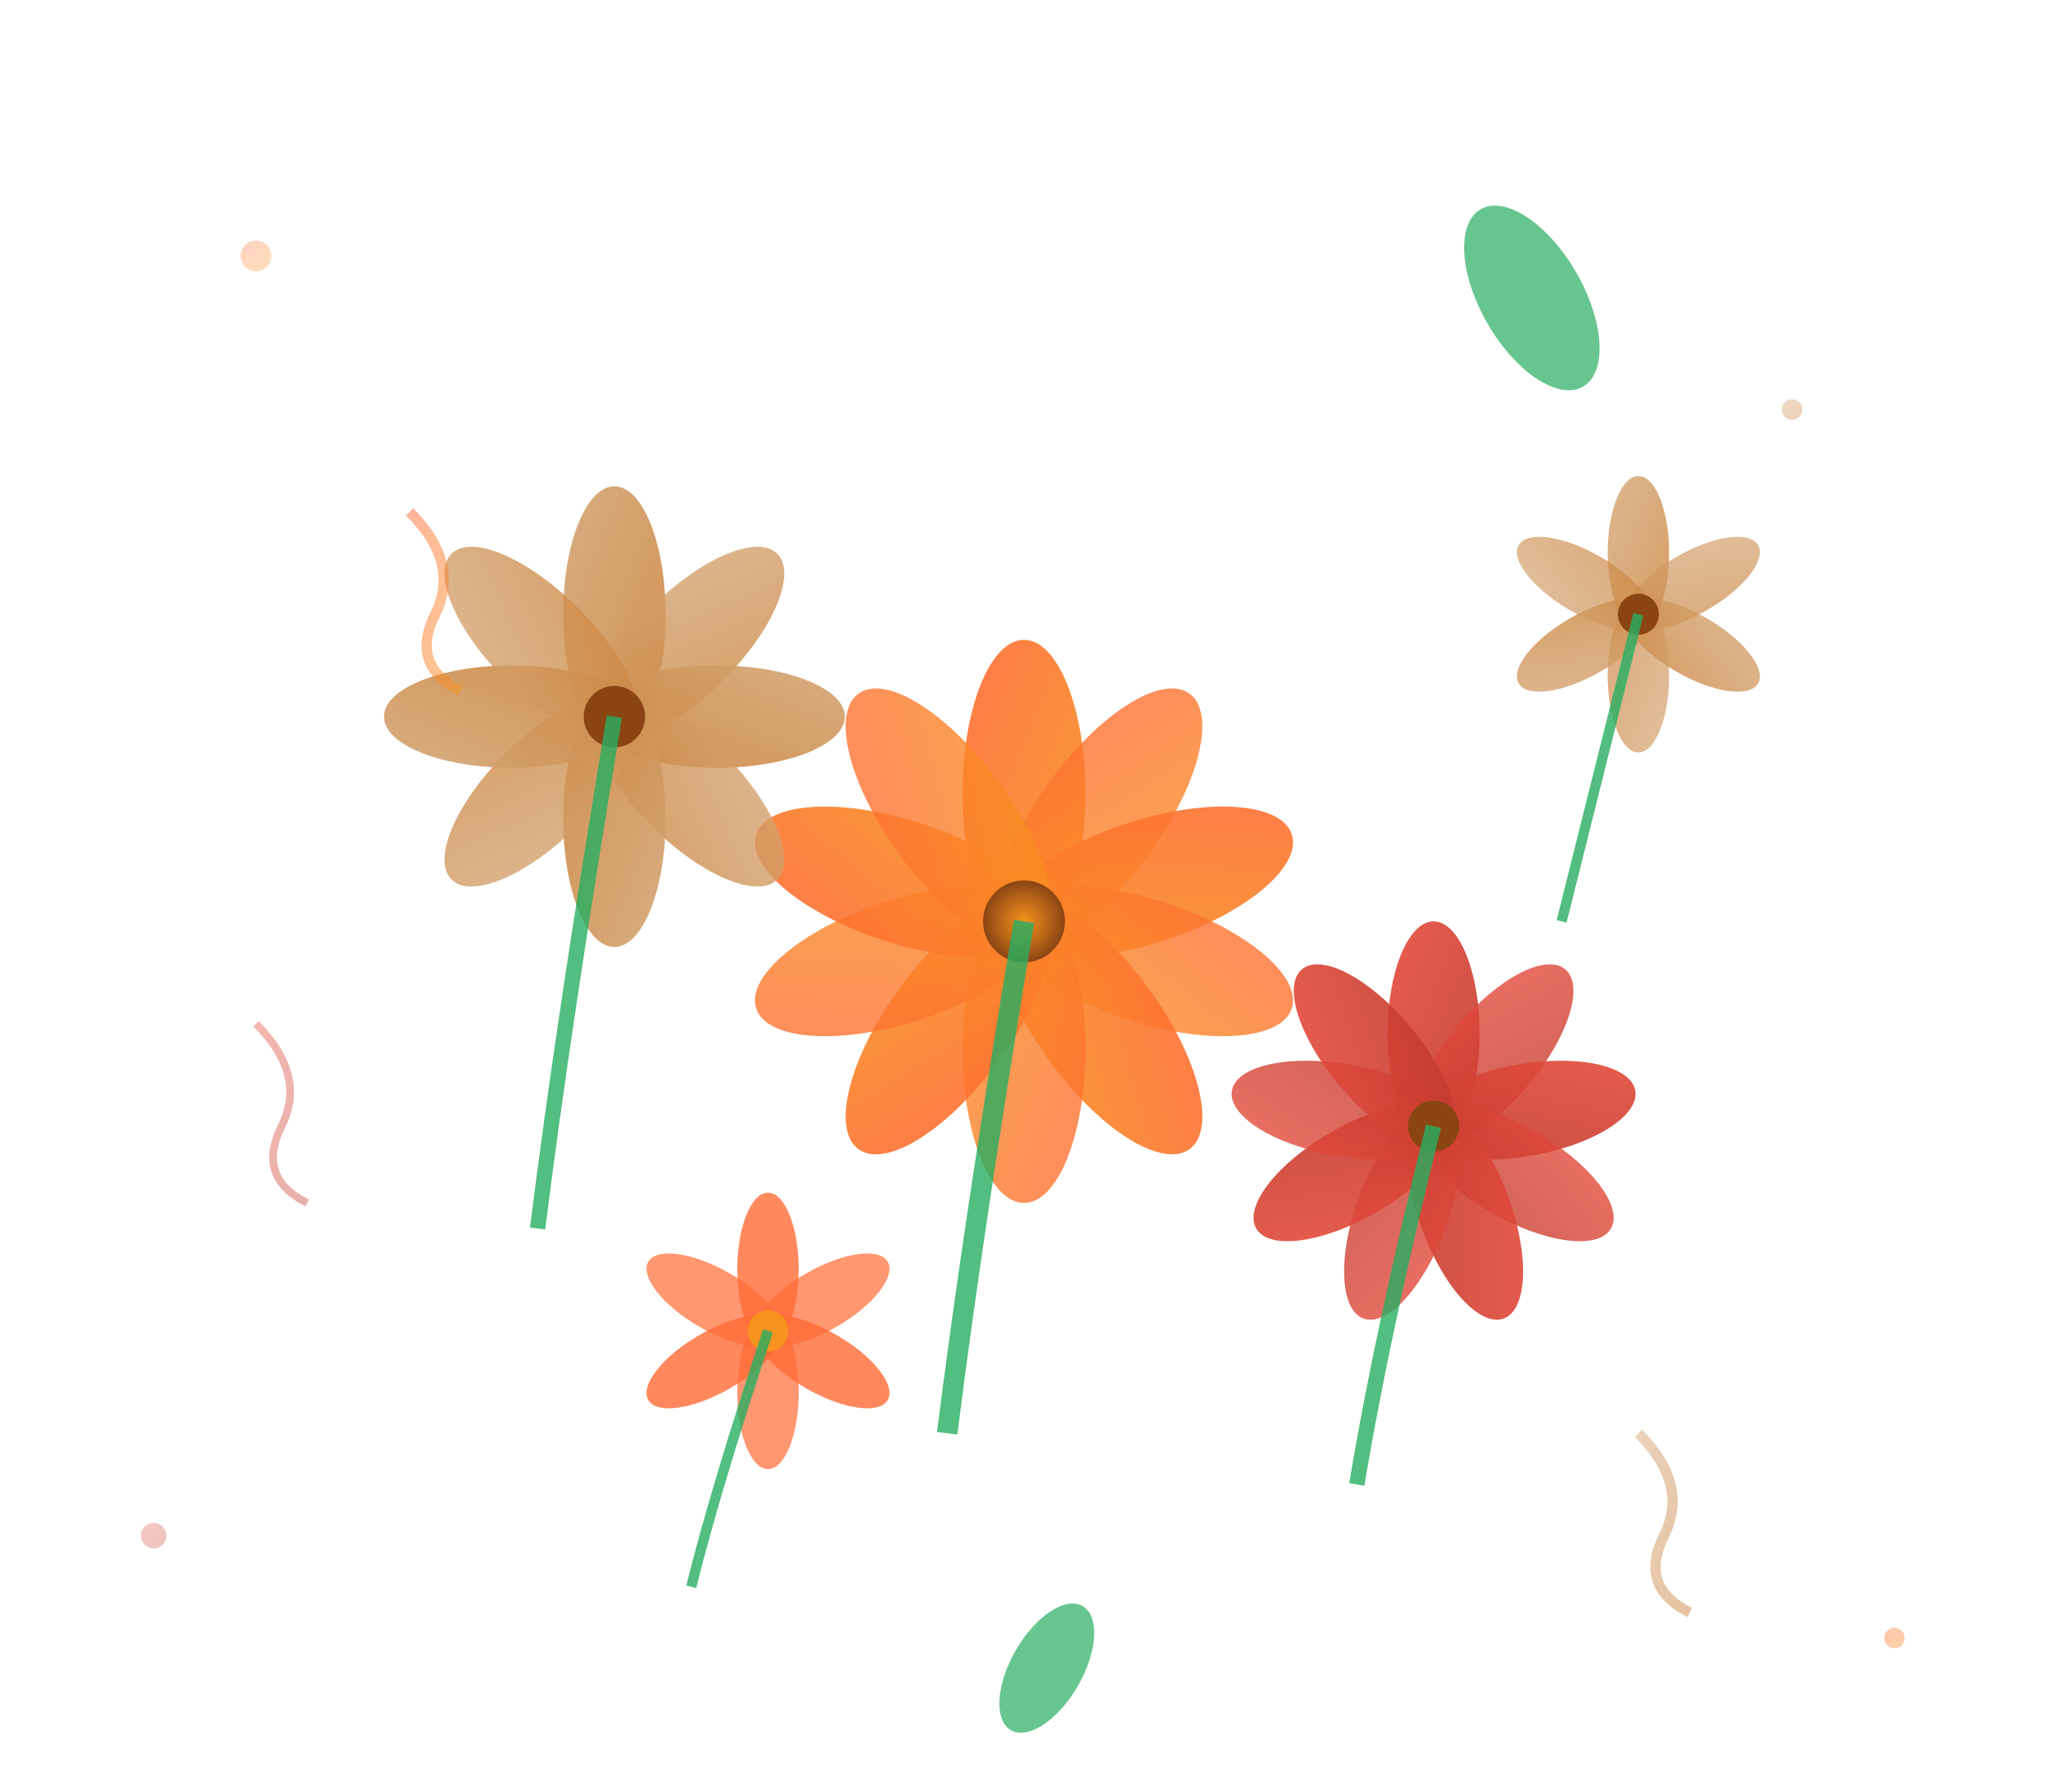 <svg width="400" height="350" viewBox="0 0 400 350" fill="none" xmlns="http://www.w3.org/2000/svg">
  <defs>
    <linearGradient id="flowerGradient1" x1="0%" y1="0%" x2="100%" y2="100%">
      <stop offset="0%" style="stop-color:#ff6b35;stop-opacity:1" />
      <stop offset="100%" style="stop-color:#f7931e;stop-opacity:1" />
    </linearGradient>
    <linearGradient id="flowerGradient2" x1="0%" y1="0%" x2="100%" y2="100%">
      <stop offset="0%" style="stop-color:#d4a574;stop-opacity:1" />
      <stop offset="100%" style="stop-color:#cd853f;stop-opacity:1" />
    </linearGradient>
    <linearGradient id="flowerGradient3" x1="0%" y1="0%" x2="100%" y2="100%">
      <stop offset="0%" style="stop-color:#e74c3c;stop-opacity:1" />
      <stop offset="100%" style="stop-color:#c0392b;stop-opacity:1" />
    </linearGradient>
    <radialGradient id="centerGradient" cx="50%" cy="50%" r="50%">
      <stop offset="0%" style="stop-color:#f7931e;stop-opacity:1" />
      <stop offset="100%" style="stop-color:#8b4513;stop-opacity:1" />
    </radialGradient>
  </defs>
  
  <!-- Background decorative elements -->
  <circle cx="50" cy="50" r="3" fill="url(#flowerGradient1)" opacity="0.3"/>
  <circle cx="350" cy="80" r="2" fill="url(#flowerGradient2)" opacity="0.4"/>
  <circle cx="30" cy="300" r="2.5" fill="url(#flowerGradient3)" opacity="0.3"/>
  <circle cx="370" cy="320" r="2" fill="url(#flowerGradient1)" opacity="0.4"/>
  
  <!-- Main flower arrangement -->
  
  <!-- Large central flower -->
  <g transform="translate(200, 180)">
    <ellipse cx="0" cy="-25" rx="12" ry="30" fill="url(#flowerGradient1)" transform="rotate(0)" opacity="0.9"/>
    <ellipse cx="0" cy="-25" rx="12" ry="30" fill="url(#flowerGradient1)" transform="rotate(36)" opacity="0.8"/>
    <ellipse cx="0" cy="-25" rx="12" ry="30" fill="url(#flowerGradient1)" transform="rotate(72)" opacity="0.9"/>
    <ellipse cx="0" cy="-25" rx="12" ry="30" fill="url(#flowerGradient1)" transform="rotate(108)" opacity="0.8"/>
    <ellipse cx="0" cy="-25" rx="12" ry="30" fill="url(#flowerGradient1)" transform="rotate(144)" opacity="0.9"/>
    <ellipse cx="0" cy="-25" rx="12" ry="30" fill="url(#flowerGradient1)" transform="rotate(180)" opacity="0.8"/>
    <ellipse cx="0" cy="-25" rx="12" ry="30" fill="url(#flowerGradient1)" transform="rotate(216)" opacity="0.9"/>
    <ellipse cx="0" cy="-25" rx="12" ry="30" fill="url(#flowerGradient1)" transform="rotate(252)" opacity="0.8"/>
    <ellipse cx="0" cy="-25" rx="12" ry="30" fill="url(#flowerGradient1)" transform="rotate(288)" opacity="0.9"/>
    <ellipse cx="0" cy="-25" rx="12" ry="30" fill="url(#flowerGradient1)" transform="rotate(324)" opacity="0.8"/>
    <circle cx="0" cy="0" r="8" fill="url(#centerGradient)"/>
  </g>
  
  <!-- Left flower -->
  <g transform="translate(120, 140)">
    <ellipse cx="0" cy="-20" rx="10" ry="25" fill="url(#flowerGradient2)" transform="rotate(0)" opacity="0.9"/>
    <ellipse cx="0" cy="-20" rx="10" ry="25" fill="url(#flowerGradient2)" transform="rotate(45)" opacity="0.8"/>
    <ellipse cx="0" cy="-20" rx="10" ry="25" fill="url(#flowerGradient2)" transform="rotate(90)" opacity="0.9"/>
    <ellipse cx="0" cy="-20" rx="10" ry="25" fill="url(#flowerGradient2)" transform="rotate(135)" opacity="0.8"/>
    <ellipse cx="0" cy="-20" rx="10" ry="25" fill="url(#flowerGradient2)" transform="rotate(180)" opacity="0.9"/>
    <ellipse cx="0" cy="-20" rx="10" ry="25" fill="url(#flowerGradient2)" transform="rotate(225)" opacity="0.8"/>
    <ellipse cx="0" cy="-20" rx="10" ry="25" fill="url(#flowerGradient2)" transform="rotate(270)" opacity="0.9"/>
    <ellipse cx="0" cy="-20" rx="10" ry="25" fill="url(#flowerGradient2)" transform="rotate(315)" opacity="0.8"/>
    <circle cx="0" cy="0" r="6" fill="#8b4513"/>
  </g>
  
  <!-- Right flower -->
  <g transform="translate(280, 220)">
    <ellipse cx="0" cy="-18" rx="9" ry="22" fill="url(#flowerGradient3)" transform="rotate(0)" opacity="0.9"/>
    <ellipse cx="0" cy="-18" rx="9" ry="22" fill="url(#flowerGradient3)" transform="rotate(40)" opacity="0.8"/>
    <ellipse cx="0" cy="-18" rx="9" ry="22" fill="url(#flowerGradient3)" transform="rotate(80)" opacity="0.9"/>
    <ellipse cx="0" cy="-18" rx="9" ry="22" fill="url(#flowerGradient3)" transform="rotate(120)" opacity="0.8"/>
    <ellipse cx="0" cy="-18" rx="9" ry="22" fill="url(#flowerGradient3)" transform="rotate(160)" opacity="0.9"/>
    <ellipse cx="0" cy="-18" rx="9" ry="22" fill="url(#flowerGradient3)" transform="rotate(200)" opacity="0.8"/>
    <ellipse cx="0" cy="-18" rx="9" ry="22" fill="url(#flowerGradient3)" transform="rotate(240)" opacity="0.9"/>
    <ellipse cx="0" cy="-18" rx="9" ry="22" fill="url(#flowerGradient3)" transform="rotate(280)" opacity="0.8"/>
    <ellipse cx="0" cy="-18" rx="9" ry="22" fill="url(#flowerGradient3)" transform="rotate(320)" opacity="0.9"/>
    <circle cx="0" cy="0" r="5" fill="#8b4513"/>
  </g>
  
  <!-- Small flowers -->
  <g transform="translate(150, 260)">
    <ellipse cx="0" cy="-12" rx="6" ry="15" fill="#ff6b35" transform="rotate(0)" opacity="0.8"/>
    <ellipse cx="0" cy="-12" rx="6" ry="15" fill="#ff6b35" transform="rotate(60)" opacity="0.7"/>
    <ellipse cx="0" cy="-12" rx="6" ry="15" fill="#ff6b35" transform="rotate(120)" opacity="0.8"/>
    <ellipse cx="0" cy="-12" rx="6" ry="15" fill="#ff6b35" transform="rotate(180)" opacity="0.7"/>
    <ellipse cx="0" cy="-12" rx="6" ry="15" fill="#ff6b35" transform="rotate(240)" opacity="0.8"/>
    <ellipse cx="0" cy="-12" rx="6" ry="15" fill="#ff6b35" transform="rotate(300)" opacity="0.7"/>
    <circle cx="0" cy="0" r="4" fill="#f7931e"/>
  </g>
  
  <g transform="translate(320, 120)">
    <ellipse cx="0" cy="-12" rx="6" ry="15" fill="url(#flowerGradient2)" transform="rotate(0)" opacity="0.8"/>
    <ellipse cx="0" cy="-12" rx="6" ry="15" fill="url(#flowerGradient2)" transform="rotate(60)" opacity="0.7"/>
    <ellipse cx="0" cy="-12" rx="6" ry="15" fill="url(#flowerGradient2)" transform="rotate(120)" opacity="0.8"/>
    <ellipse cx="0" cy="-12" rx="6" ry="15" fill="url(#flowerGradient2)" transform="rotate(180)" opacity="0.7"/>
    <ellipse cx="0" cy="-12" rx="6" ry="15" fill="url(#flowerGradient2)" transform="rotate(240)" opacity="0.8"/>
    <ellipse cx="0" cy="-12" rx="6" ry="15" fill="url(#flowerGradient2)" transform="rotate(300)" opacity="0.7"/>
    <circle cx="0" cy="0" r="4" fill="#8b4513"/>
  </g>
  
  <!-- Leaves and stems -->
  <path d="M200 180 Q190 240 185 280" stroke="#27ae60" stroke-width="4" fill="none" opacity="0.8"/>
  <path d="M120 140 Q110 200 105 240" stroke="#27ae60" stroke-width="3" fill="none" opacity="0.8"/>
  <path d="M280 220 Q270 260 265 290" stroke="#27ae60" stroke-width="3" fill="none" opacity="0.8"/>
  <path d="M150 260 Q140 290 135 310" stroke="#27ae60" stroke-width="2" fill="none" opacity="0.8"/>
  <path d="M320 120 Q310 160 305 180" stroke="#27ae60" stroke-width="2" fill="none" opacity="0.8"/>
  
  <!-- Leaves -->
  <ellipse cx="170" cy="230" rx="12" ry="25" fill="#27ae60" transform="rotate(45)" opacity="0.7"/>
  <ellipse cx="230" cy="200" rx="10" ry="20" fill="#27ae60" transform="rotate(-30)" opacity="0.7"/>
  <ellipse cx="90" cy="180" rx="8" ry="18" fill="#2ecc71" transform="rotate(60)" opacity="0.6"/>
  <ellipse cx="300" cy="160" rx="9" ry="16" fill="#2ecc71" transform="rotate(-45)" opacity="0.6"/>
  <ellipse cx="340" cy="180" rx="7" ry="14" fill="#27ae60" transform="rotate(30)" opacity="0.7"/>
  
  <!-- Decorative swirls -->
  <path d="M80 100 Q90 110 85 120 Q80 130 90 135" stroke="url(#flowerGradient1)" stroke-width="2" fill="none" opacity="0.5"/>
  <path d="M320 280 Q330 290 325 300 Q320 310 330 315" stroke="url(#flowerGradient2)" stroke-width="2" fill="none" opacity="0.5"/>
  <path d="M50 200 Q60 210 55 220 Q50 230 60 235" stroke="url(#flowerGradient3)" stroke-width="1.5" fill="none" opacity="0.4"/>
</svg>
